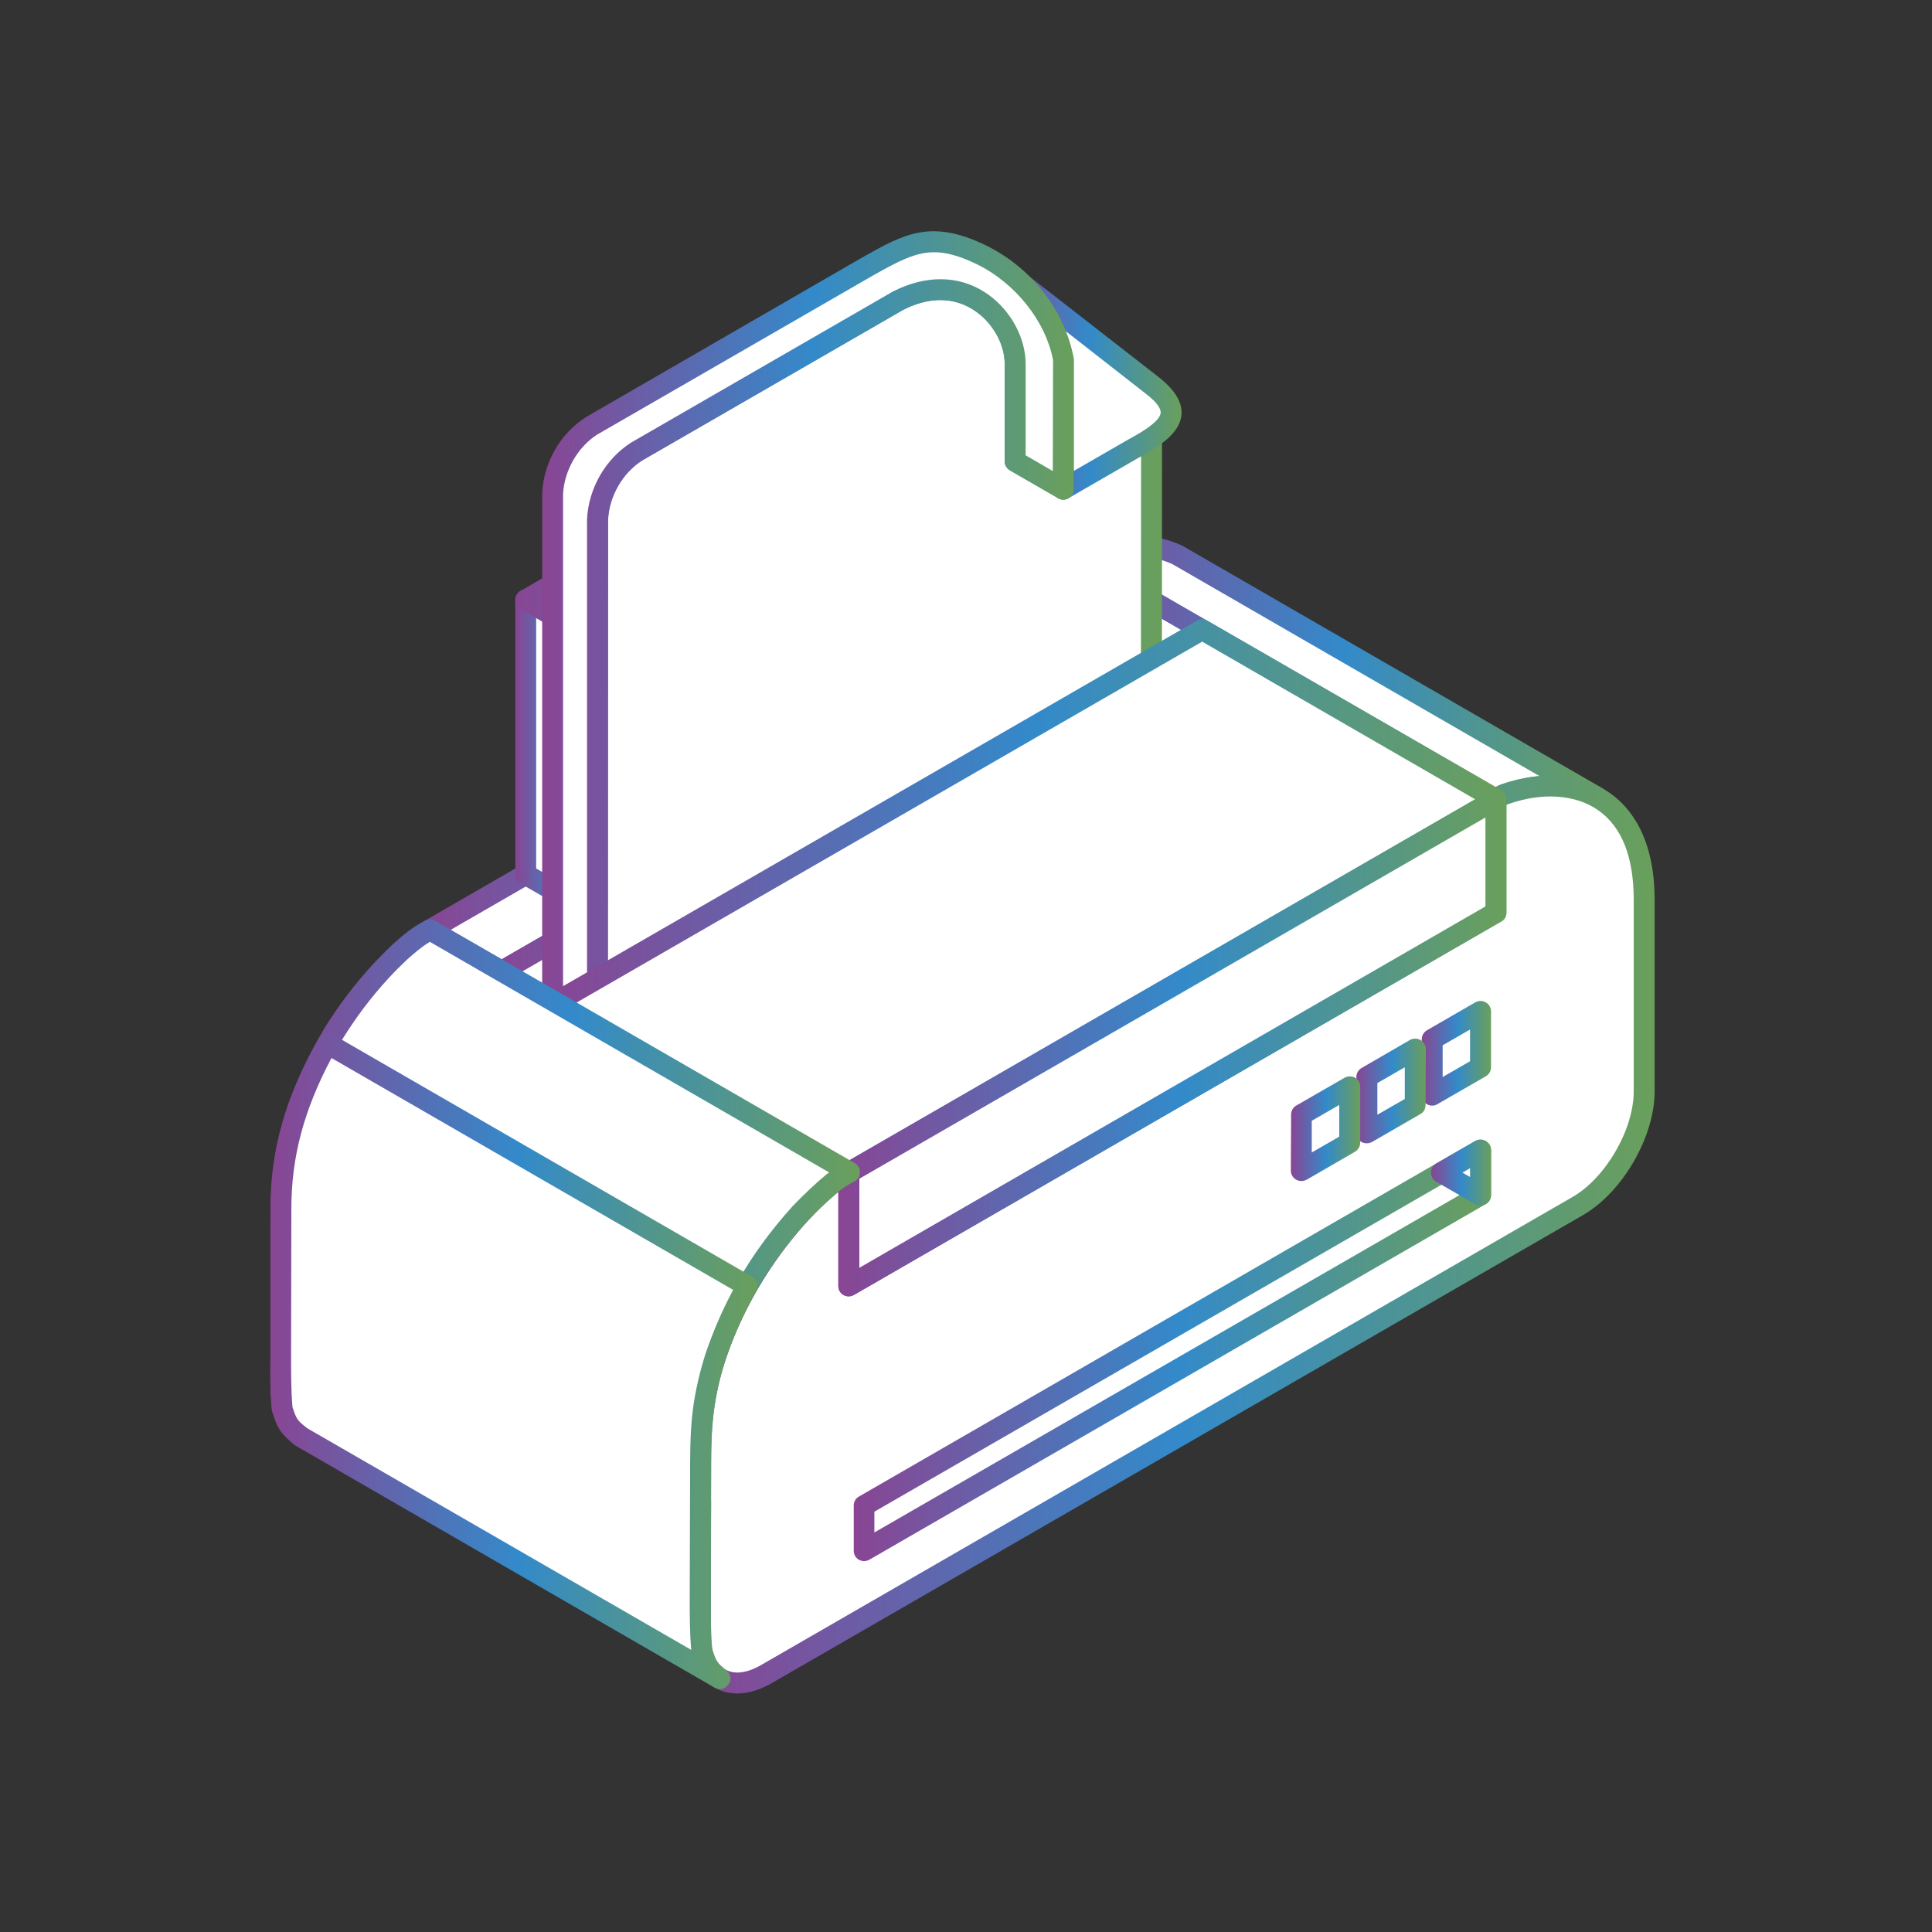 <?xml version="1.0" encoding="iso-8859-1"?>
<!-- Generator: Adobe Illustrator 26.0.3, SVG Export Plug-In . SVG Version: 6.00 Build 0)  -->
<svg version="1.1" xmlns="http://www.w3.org/2000/svg" xmlns:xlink="http://www.w3.org/1999/xlink" x="0px" y="0px"
	 viewBox="0 0 80 80" style="enable-background:new 0 0 80 80;" xml:space="preserve">
<rect x="0" y="0" width="80" height="80" fill="#333333" stroke="none"/>
<g id="tech__10">
	<g>
		<polygon style="fill-rule:evenodd;clip-rule:evenodd;fill:#FFFFFF;" points="47.568,24.759 44.597,23.042 17.789,38.506 
			20.772,40.224 		"/>
		<linearGradient id="SVGID_1_" gradientUnits="userSpaceOnUse" x1="17.361" y1="31.633" x2="48.007" y2="31.633">
			<stop  offset="0" style="stop-color:#894593"/>
			<stop  offset="0.51" style="stop-color:#338ACA"/>
			<stop  offset="0.999" style="stop-color:#6A9F5B"/>
			<stop  offset="1" style="stop-color:#5F9F55"/>
		</linearGradient>
		<path style="fill-rule:evenodd;clip-rule:evenodd;fill:url(#SVGID_1_);" d="M18.656,38.506l2.117,1.217l25.94-14.964l-2.115-1.216
			L18.656,38.506L18.656,38.506z M20.772,40.655c-0.075,0-0.145-0.019-0.218-0.055l-2.971-1.719
			c-0.137-0.081-0.222-0.221-0.222-0.375c0-0.155,0.086-0.299,0.222-0.376l26.792-15.465c0.137-0.073,0.306-0.073,0.439,0
			l2.976,1.722c0.132,0.078,0.217,0.221,0.217,0.372c0,0.155-0.086,0.299-0.217,0.375L20.981,40.6
			C20.919,40.636,20.846,40.655,20.772,40.655z"/>
		<polygon style="fill-rule:evenodd;clip-rule:evenodd;fill:#FFFFFF;" points="21.763,24.84 24.748,26.559 24.748,37.924 
			21.763,36.213 		"/>
		
			<linearGradient id="SVGID_00000179642388399551268940000001938970110403123852_" gradientUnits="userSpaceOnUse" x1="21.336" y1="31.382" x2="25.177" y2="31.382">
			<stop  offset="0" style="stop-color:#894593"/>
			<stop  offset="0.51" style="stop-color:#338ACA"/>
			<stop  offset="0.999" style="stop-color:#6A9F5B"/>
			<stop  offset="1" style="stop-color:#5F9F55"/>
		</linearGradient>
		<path style="fill-rule:evenodd;clip-rule:evenodd;fill:url(#SVGID_00000179642388399551268940000001938970110403123852_);" d="
			M22.201,35.962l2.105,1.213v-10.37l-2.105-1.216V35.962L22.201,35.962z M24.748,38.358c-0.088,0-0.162-0.023-0.22-0.058
			l-2.971-1.711c-0.136-0.079-0.22-0.221-0.22-0.376V24.84c0-0.155,0.085-0.299,0.22-0.375c0.133-0.078,0.292-0.078,0.427,0
			l2.971,1.718c0.133,0.078,0.221,0.217,0.221,0.376v11.365c0,0.154-0.089,0.298-0.221,0.377
			C24.896,38.336,24.823,38.358,24.748,38.358z"/>
		<polygon style="fill-rule:evenodd;clip-rule:evenodd;fill:#FFFFFF;" points="44.719,15.035 41.747,13.321 21.763,24.84 
			24.748,26.559 		"/>
		
			<linearGradient id="SVGID_00000013891384077729713110000015322882779227757738_" gradientUnits="userSpaceOnUse" x1="21.336" y1="19.938" x2="45.145" y2="19.938">
			<stop  offset="0" style="stop-color:#894593"/>
			<stop  offset="0.51" style="stop-color:#338ACA"/>
			<stop  offset="0.999" style="stop-color:#6A9F5B"/>
			<stop  offset="1" style="stop-color:#5F9F55"/>
		</linearGradient>
		<path style="fill-rule:evenodd;clip-rule:evenodd;fill:url(#SVGID_00000013891384077729713110000015322882779227757738_);" d="
			M22.63,24.84l2.119,1.217l19.1-11.022l-2.101-1.217L22.63,24.84L22.63,24.84z M24.748,26.989c-0.088,0-0.162-0.018-0.22-0.055
			l-2.971-1.718c-0.136-0.082-0.22-0.221-0.22-0.376s0.085-0.299,0.22-0.375l19.969-11.52c0.137-0.078,0.295-0.078,0.427,0
			l2.986,1.715c0.133,0.077,0.206,0.22,0.206,0.375s-0.073,0.298-0.206,0.376L24.956,26.934
			C24.896,26.971,24.823,26.989,24.748,26.989z"/>
		<polygon style="fill-rule:evenodd;clip-rule:evenodd;fill:#FFFFFF;" points="24.735,40.452 44.719,28.933 44.719,15.035 
			24.748,26.559 		"/>
		
			<linearGradient id="SVGID_00000097465682861982860910000016999598678610326448_" gradientUnits="userSpaceOnUse" x1="24.307" y1="27.746" x2="45.145" y2="27.746">
			<stop  offset="0" style="stop-color:#894593"/>
			<stop  offset="0.51" style="stop-color:#338ACA"/>
			<stop  offset="0.999" style="stop-color:#6A9F5B"/>
			<stop  offset="1" style="stop-color:#5F9F55"/>
		</linearGradient>
		<path style="fill-rule:evenodd;clip-rule:evenodd;fill:url(#SVGID_00000097465682861982860910000016999598678610326448_);" d="
			M25.177,26.809v12.895l19.098-11.022V15.787L25.177,26.809L25.177,26.809z M24.735,40.888c-0.074,0-0.149-0.02-0.207-0.059
			c-0.137-0.079-0.221-0.222-0.221-0.376V26.559c0-0.155,0.085-0.299,0.221-0.376L44.496,14.66c0.137-0.074,0.307-0.074,0.443,0
			c0.133,0.077,0.206,0.22,0.206,0.375v13.898c0,0.154-0.073,0.299-0.217,0.375L24.956,40.829
			C24.896,40.869,24.823,40.888,24.735,40.888z"/>
		<polygon style="fill-rule:evenodd;clip-rule:evenodd;fill:#FFFFFF;" points="35.779,52.875 18.402,42.845 43.936,28.122 
			61.314,38.152 		"/>
		
			<linearGradient id="SVGID_00000037690867359496192780000008608984369353041845_" gradientUnits="userSpaceOnUse" x1="17.97" y1="40.498" x2="61.741" y2="40.498">
			<stop  offset="0" style="stop-color:#894593"/>
			<stop  offset="0.51" style="stop-color:#338ACA"/>
			<stop  offset="0.999" style="stop-color:#6A9F5B"/>
			<stop  offset="1" style="stop-color:#5F9F55"/>
		</linearGradient>
		<path style="fill-rule:evenodd;clip-rule:evenodd;fill:url(#SVGID_00000037690867359496192780000008608984369353041845_);" d="
			M19.268,42.845l16.511,9.533l24.665-14.225l-16.507-9.53L19.268,42.845L19.268,42.845z M35.779,53.31
			c-0.073,0-0.148-0.017-0.206-0.058L18.191,43.221C18.058,43.143,17.97,43,17.97,42.845c0-0.154,0.088-0.298,0.221-0.376
			l25.524-14.723c0.134-0.078,0.295-0.078,0.427,0L61.52,37.776c0.138,0.078,0.221,0.221,0.221,0.376
			c0,0.154-0.084,0.299-0.221,0.375L36,53.252C35.937,53.292,35.852,53.31,35.779,53.31z"/>
		<polygon style="fill-rule:evenodd;clip-rule:evenodd;fill:#FFFFFF;" points="61.314,38.152 43.936,28.122 44.571,27.752 
			61.948,37.783 		"/>
		
			<linearGradient id="SVGID_00000036238513706546210930000003356930823186718903_" gradientUnits="userSpaceOnUse" x1="43.495" y1="32.953" x2="62.376" y2="32.953">
			<stop  offset="0" style="stop-color:#894593"/>
			<stop  offset="0.51" style="stop-color:#338ACA"/>
			<stop  offset="0.999" style="stop-color:#6A9F5B"/>
			<stop  offset="1" style="stop-color:#5F9F55"/>
		</linearGradient>
		<path style="fill-rule:evenodd;clip-rule:evenodd;fill:url(#SVGID_00000036238513706546210930000003356930823186718903_);" d="
			M61.314,38.587c-0.085,0-0.158-0.021-0.221-0.059L43.715,28.493c-0.133-0.073-0.22-0.217-0.22-0.371
			c0-0.155,0.088-0.299,0.22-0.376l0.639-0.368c0.133-0.078,0.302-0.078,0.439,0L62.158,37.41c0.147,0.075,0.217,0.218,0.217,0.372
			c0,0.155-0.07,0.299-0.217,0.376l-0.639,0.368C61.462,38.565,61.387,38.587,61.314,38.587z"/>
		<polygon style="fill-rule:evenodd;clip-rule:evenodd;fill:#FFFFFF;" points="61.948,37.783 44.571,27.752 44.571,23.074 
			61.948,33.109 		"/>
		
			<linearGradient id="SVGID_00000065761452484416135880000004444768424204456615_" gradientUnits="userSpaceOnUse" x1="44.132" y1="30.43" x2="62.376" y2="30.43">
			<stop  offset="0" style="stop-color:#894593"/>
			<stop  offset="0.51" style="stop-color:#338ACA"/>
			<stop  offset="0.999" style="stop-color:#6A9F5B"/>
			<stop  offset="1" style="stop-color:#5F9F55"/>
		</linearGradient>
		<path style="fill-rule:evenodd;clip-rule:evenodd;fill:url(#SVGID_00000065761452484416135880000004444768424204456615_);" d="
			M44.998,27.502l16.511,9.532v-3.677l-16.511-9.53V27.502L44.998,27.502z M61.948,38.219c-0.07,0-0.144-0.023-0.217-0.059
			L44.354,28.129c-0.138-0.078-0.221-0.221-0.221-0.376l0.01-4.678c0-0.154,0.073-0.298,0.211-0.375
			c0.133-0.078,0.302-0.078,0.439,0l17.377,10.035c0.136,0.076,0.206,0.22,0.206,0.375v4.674c0,0.155-0.07,0.299-0.217,0.376
			C62.096,38.196,62.022,38.219,61.948,38.219z"/>
		<path style="fill-rule:evenodd;clip-rule:evenodd;fill:#FFFFFF;" d="M61.948,33.109L44.571,23.074
			c0.98-0.814,3.092-0.608,4.195-0.092l17.377,10.034c-1.371-0.641-2.406-0.567-3.826-0.132
			C62.169,32.94,62.074,33.006,61.948,33.109z"/>
		
			<linearGradient id="SVGID_00000112618309873359370660000003831198536947685513_" gradientUnits="userSpaceOnUse" x1="44.141" y1="27.819" x2="66.574" y2="27.819">
			<stop  offset="0" style="stop-color:#894593"/>
			<stop  offset="0.51" style="stop-color:#338ACA"/>
			<stop  offset="0.999" style="stop-color:#6A9F5B"/>
			<stop  offset="1" style="stop-color:#5F9F55"/>
		</linearGradient>
		<path style="fill-rule:evenodd;clip-rule:evenodd;fill:url(#SVGID_00000112618309873359370660000003831198536947685513_);" d="
			M45.478,23.097l16.448,9.496c0.073-0.041,0.148-0.077,0.244-0.114c0.549-0.173,1.065-0.295,1.577-0.343l-15.201-8.777
			C47.726,22.979,46.381,22.836,45.478,23.097L45.478,23.097z M61.948,33.54c-0.07,0-0.144-0.018-0.217-0.059L44.354,23.451
			c-0.126-0.073-0.196-0.199-0.211-0.339c-0.01-0.141,0.038-0.28,0.148-0.372c1.161-0.963,3.488-0.697,4.66-0.148l17.404,10.049
			c0.206,0.117,0.279,0.372,0.169,0.575c-0.111,0.206-0.354,0.291-0.564,0.195c-1.293-0.607-2.223-0.509-3.51-0.113
			c-0.073,0.03-0.121,0.062-0.217,0.144C62.147,33.507,62.048,33.54,61.948,33.54z"/>
		<polygon style="fill-rule:evenodd;clip-rule:evenodd;fill:#FFFFFF;" points="35.141,53.243 17.763,43.214 18.402,42.845 
			35.779,52.875 		"/>
		
			<linearGradient id="SVGID_00000106140339754394096050000015073059322617213361_" gradientUnits="userSpaceOnUse" x1="17.337" y1="48.045" x2="36.217" y2="48.045">
			<stop  offset="0" style="stop-color:#894593"/>
			<stop  offset="0.51" style="stop-color:#338ACA"/>
			<stop  offset="0.999" style="stop-color:#6A9F5B"/>
			<stop  offset="1" style="stop-color:#5F9F55"/>
		</linearGradient>
		<path style="fill-rule:evenodd;clip-rule:evenodd;fill:url(#SVGID_00000106140339754394096050000015073059322617213361_);" d="
			M35.141,53.679c-0.074,0-0.145-0.019-0.218-0.059L17.557,43.585c-0.147-0.073-0.22-0.217-0.22-0.371
			c0-0.155,0.073-0.299,0.22-0.377l0.634-0.369c0.137-0.077,0.295-0.077,0.432,0L36,52.503c0.133,0.078,0.217,0.221,0.217,0.372
			c0,0.158-0.085,0.303-0.217,0.377l-0.639,0.368C35.288,53.66,35.215,53.679,35.141,53.679z"/>
		<path style="fill-rule:evenodd;clip-rule:evenodd;fill:#FFFFFF;" d="M35.779,52.875l25.535-14.723l0.635-0.369v-4.674
			c0.126-0.103,0.247-0.181,0.368-0.224c2.506-0.885,5.758-0.221,5.758,4.378c0,1.347,0,5.534,0,7.93
			c0,1.743-1.235,3.882-2.739,4.747L31.741,69.317c-1.504,0.869-2.738,0.158-2.738-1.585c0-2.375,0-6.569,0-7.93
			c0-4.187,2.776-8.788,5.799-11.077c0.095-0.069,0.501-0.254,0.339-0.166v4.685L35.779,52.875z"/>
		
			<linearGradient id="SVGID_00000058589818104511925400000008885866762221330312_" gradientUnits="userSpaceOnUse" x1="28.576" y1="51.12" x2="68.516" y2="51.12">
			<stop  offset="0" style="stop-color:#894593"/>
			<stop  offset="0.51" style="stop-color:#338ACA"/>
			<stop  offset="0.999" style="stop-color:#6A9F5B"/>
			<stop  offset="1" style="stop-color:#5F9F55"/>
		</linearGradient>
		<path style="fill-rule:evenodd;clip-rule:evenodd;fill:url(#SVGID_00000058589818104511925400000008885866762221330312_);" d="
			M35.779,52.875h0.011H35.779L35.779,52.875z M34.714,49.352c-2.617,2.155-5.268,6.42-5.268,10.45l-0.015,7.93
			c0,0.681,0.221,1.179,0.598,1.396c0.383,0.221,0.906,0.154,1.496-0.188l33.591-19.376c1.371-0.788,2.533-2.791,2.533-4.372v-7.93
			c0-1.773-0.487-3.018-1.467-3.708c-0.929-0.659-2.323-0.756-3.716-0.261c-0.026,0.01-0.051,0.017-0.089,0.037v4.453
			c0,0.155-0.07,0.299-0.217,0.376L36,53.252l0,0l-0.639,0.368c-0.133,0.078-0.306,0.078-0.439,0
			c-0.136-0.077-0.209-0.217-0.209-0.376V49.352L34.714,49.352z M30.532,70.124c-0.342,0-0.659-0.081-0.944-0.243
			c-0.659-0.385-1.013-1.147-1.013-2.149v-7.93c0-4.537,2.997-9.182,5.968-11.424c0.159-0.114,0.539-0.368,0.818-0.236
			c0.148,0.07,0.244,0.213,0.258,0.376c0,0.059-0.014,0.114-0.036,0.17v3.808l25.925-14.963v-4.424c0-0.128,0.059-0.247,0.159-0.331
			c0.157-0.137,0.331-0.236,0.501-0.302c1.662-0.587,3.35-0.447,4.512,0.375c0.833,0.591,1.835,1.836,1.835,4.412v7.93
			c0,1.883-1.334,4.184-2.971,5.124L31.964,69.691C31.462,69.979,30.971,70.124,30.532,70.124z"/>
		<polygon style="fill-rule:evenodd;clip-rule:evenodd;fill:#FFFFFF;" points="35.779,64.206 61.302,49.483 61.302,47.623 
			35.779,62.346 		"/>
		
			<linearGradient id="SVGID_00000057856356583717845710000003193999021365447088_" gradientUnits="userSpaceOnUse" x1="35.351" y1="55.915" x2="61.741" y2="55.915">
			<stop  offset="0" style="stop-color:#894593"/>
			<stop  offset="0.51" style="stop-color:#338ACA"/>
			<stop  offset="0.999" style="stop-color:#6A9F5B"/>
			<stop  offset="1" style="stop-color:#5F9F55"/>
		</linearGradient>
		<path style="fill-rule:evenodd;clip-rule:evenodd;fill:url(#SVGID_00000057856356583717845710000003193999021365447088_);" d="
			M36.206,62.596v0.86l24.666-14.222v-0.86L36.206,62.596L36.206,62.596z M35.779,64.642c-0.073,0-0.148-0.021-0.221-0.059
			c-0.133-0.078-0.206-0.221-0.206-0.376v-1.861c0-0.155,0.073-0.299,0.206-0.372l25.525-14.727c0.132-0.078,0.305-0.078,0.438,0
			c0.138,0.078,0.221,0.221,0.221,0.376v1.861c0,0.156-0.084,0.299-0.221,0.377L36,64.583C35.926,64.62,35.852,64.642,35.779,64.642
			z"/>
		<polygon style="fill-rule:evenodd;clip-rule:evenodd;fill:#FFFFFF;" points="59.308,43.036 61.302,41.878 61.302,44.194 
			59.297,45.348 		"/>
		
			<linearGradient id="SVGID_00000118384024239946200390000001683164201804789122_" gradientUnits="userSpaceOnUse" x1="58.871" y1="43.615" x2="61.741" y2="43.615">
			<stop  offset="0" style="stop-color:#894593"/>
			<stop  offset="0.51" style="stop-color:#338ACA"/>
			<stop  offset="0.999" style="stop-color:#6A9F5B"/>
			<stop  offset="1" style="stop-color:#5F9F55"/>
		</linearGradient>
		<path style="fill-rule:evenodd;clip-rule:evenodd;fill:url(#SVGID_00000118384024239946200390000001683164201804789122_);" d="
			M59.737,43.283v1.316l1.135-0.656v-1.312L59.737,43.283L59.737,43.283z M59.297,45.782c-0.072,0-0.147-0.018-0.209-0.059
			c-0.133-0.077-0.217-0.22-0.217-0.375v-2.312c0-0.155,0.085-0.298,0.217-0.375l2.004-1.158c0.137-0.075,0.295-0.075,0.427,0.003
			c0.138,0.073,0.221,0.217,0.221,0.372v2.316c0,0.155-0.084,0.299-0.221,0.376l-2.004,1.154
			C59.457,45.764,59.383,45.782,59.297,45.782z"/>
		<polygon style="fill-rule:evenodd;clip-rule:evenodd;fill:#FFFFFF;" points="56.592,44.595 58.597,43.441 58.597,45.753 
			56.592,46.911 		"/>
		
			<linearGradient id="SVGID_00000054955566606370529260000018190193946133055891_" gradientUnits="userSpaceOnUse" x1="56.164" y1="45.175" x2="59.04" y2="45.175">
			<stop  offset="0" style="stop-color:#894593"/>
			<stop  offset="0.51" style="stop-color:#338ACA"/>
			<stop  offset="0.999" style="stop-color:#6A9F5B"/>
			<stop  offset="1" style="stop-color:#5F9F55"/>
		</linearGradient>
		<path style="fill-rule:evenodd;clip-rule:evenodd;fill:url(#SVGID_00000054955566606370529260000018190193946133055891_);" d="
			M57.034,44.846v1.313l1.135-0.653v-1.312L57.034,44.846L57.034,44.846z M56.592,47.342c-0.074,0-0.144-0.018-0.216-0.055
			c-0.138-0.078-0.211-0.222-0.211-0.376v-2.316c0-0.154,0.085-0.298,0.221-0.375l1.993-1.155c0.134-0.076,0.306-0.076,0.44,0
			c0.137,0.079,0.221,0.221,0.221,0.377l-0.011,2.311c0,0.159-0.073,0.299-0.21,0.376l-2.006,1.158
			C56.739,47.324,56.666,47.342,56.592,47.342z"/>
		<polygon style="fill-rule:evenodd;clip-rule:evenodd;fill:#FFFFFF;" points="53.889,46.159 55.895,45.001 55.895,47.317 
			53.889,48.47 		"/>
		
			<linearGradient id="SVGID_00000013873209931093006170000005716150096609539712_" gradientUnits="userSpaceOnUse" x1="53.451" y1="46.737" x2="56.323" y2="46.737">
			<stop  offset="0" style="stop-color:#894593"/>
			<stop  offset="0.51" style="stop-color:#338ACA"/>
			<stop  offset="0.999" style="stop-color:#6A9F5B"/>
			<stop  offset="1" style="stop-color:#5F9F55"/>
		</linearGradient>
		<path style="fill-rule:evenodd;clip-rule:evenodd;fill:url(#SVGID_00000013873209931093006170000005716150096609539712_);" d="
			M54.317,46.409v1.313l1.139-0.657v-1.312L54.317,46.409L54.317,46.409z M53.889,48.905c-0.072,0-0.148-0.019-0.221-0.059
			c-0.133-0.076-0.217-0.22-0.217-0.375l0.011-2.311c0-0.155,0.073-0.299,0.206-0.377l2.01-1.157
			c0.133-0.073,0.292-0.079,0.439,0.003c0.121,0.078,0.207,0.217,0.207,0.372v2.316c0,0.154-0.086,0.298-0.218,0.375l-1.994,1.154
			C54.037,48.886,53.964,48.905,53.889,48.905z"/>
		<polygon style="fill-rule:evenodd;clip-rule:evenodd;fill:#FFFFFF;" points="20.772,44.908 47.568,29.449 47.578,24.759 
			20.772,40.224 		"/>
		
			<linearGradient id="SVGID_00000102502532505567387540000002095984538904778422_" gradientUnits="userSpaceOnUse" x1="20.334" y1="34.836" x2="48.007" y2="34.836">
			<stop  offset="0" style="stop-color:#894593"/>
			<stop  offset="0.51" style="stop-color:#338ACA"/>
			<stop  offset="0.999" style="stop-color:#6A9F5B"/>
			<stop  offset="1" style="stop-color:#5F9F55"/>
		</linearGradient>
		<path style="fill-rule:evenodd;clip-rule:evenodd;fill:url(#SVGID_00000102502532505567387540000002095984538904778422_);" d="
			M21.203,40.471v3.69L47.14,29.198v-3.687L21.203,40.471L21.203,40.471z M20.772,45.344c-0.086,0-0.159-0.023-0.218-0.059
			c-0.137-0.076-0.22-0.22-0.22-0.377v-4.684c0-0.159,0.084-0.299,0.22-0.376l26.808-15.46c0.133-0.077,0.291-0.082,0.427,0
			c0.132,0.078,0.217,0.221,0.217,0.372v4.689c0,0.155-0.086,0.295-0.217,0.375l-26.808,15.46
			C20.919,45.321,20.846,45.344,20.772,45.344z"/>
		<path style="fill-rule:evenodd;clip-rule:evenodd;fill:#FFFFFF;" d="M25.198,53.653l0.011,0.007l20.891-12.043
			c0.855-0.498,1.577-1.722,1.577-2.729V16.112l-4.733-3.643c0.539,0.711,0.929,1.54,1.087,2.443v5.341l-1.993-1.149v-3.978
			c0.036-1.817-2.017-4.113-4.83-2.687l-10.834,6.255c-0.955,0.605-1.577,1.689-1.626,2.813L24.735,52.61
			C24.782,53.111,24.808,53.325,25.198,53.653z"/>
		
			<linearGradient id="SVGID_00000145031637449821770490000010968072316498302139_" gradientUnits="userSpaceOnUse" x1="24.307" y1="32.827" x2="48.118" y2="32.827">
			<stop  offset="0" style="stop-color:#894593"/>
			<stop  offset="0.51" style="stop-color:#338ACA"/>
			<stop  offset="0.999" style="stop-color:#6A9F5B"/>
			<stop  offset="1" style="stop-color:#5F9F55"/>
		</linearGradient>
		<path style="fill-rule:evenodd;clip-rule:evenodd;fill:url(#SVGID_00000145031637449821770490000010968072316498302139_);" d="
			M38.934,12.424c-0.442,0-0.955,0.111-1.529,0.402l-10.824,6.245c-0.807,0.516-1.371,1.482-1.404,2.451L25.163,52.61
			c0.036,0.268,0.036,0.395,0.121,0.509L45.88,41.241c0.733-0.423,1.356-1.5,1.356-2.352l0.015-22.56l-2.997-2.308
			c0.085,0.269,0.159,0.542,0.206,0.815v5.418c0,0.156-0.085,0.3-0.217,0.376c-0.136,0.079-0.295,0.079-0.427,0l-1.994-1.15
			c-0.137-0.078-0.221-0.221-0.221-0.375v-3.978c0.025-0.866-0.512-1.81-1.309-2.307C39.963,12.613,39.509,12.424,38.934,12.424
			L38.934,12.424z M25.21,54.092c-0.07,0-0.158-0.019-0.217-0.063c-0.025-0.007-0.048-0.025-0.062-0.041
			c-0.55-0.449-0.575-0.821-0.623-1.338V21.508c0.062-1.283,0.759-2.496,1.821-3.179l10.86-6.266
			c1.347-0.678,2.68-0.667,3.767,0.022c1.052,0.663,1.737,1.887,1.715,3.052v3.716l1.124,0.652l0.011-4.594
			c-0.148-0.711-0.49-1.497-1.003-2.182c-0.133-0.173-0.11-0.417,0.037-0.567c0.159-0.154,0.406-0.17,0.575-0.037l4.733,3.642
			c0.095,0.085,0.17,0.21,0.17,0.344l-0.012,22.777c0,1.162-0.781,2.523-1.798,3.105L25.431,54.033
			C25.357,54.073,25.284,54.092,25.21,54.092z"/>
		<path style="fill-rule:evenodd;clip-rule:evenodd;fill:#FFFFFF;" d="M44.032,20.254l2.912-1.68
			c1.43-0.784,2.227-1.474,0.781-2.602l-6.148-4.792l2.454,3.734V20.254z"/>
		
			<linearGradient id="SVGID_00000093888182896275992140000004953248299258055077_" gradientUnits="userSpaceOnUse" x1="41.142" y1="15.717" x2="48.927" y2="15.717">
			<stop  offset="0" style="stop-color:#894593"/>
			<stop  offset="0.51" style="stop-color:#338ACA"/>
			<stop  offset="0.999" style="stop-color:#6A9F5B"/>
			<stop  offset="1" style="stop-color:#5F9F55"/>
		</linearGradient>
		<path style="fill-rule:evenodd;clip-rule:evenodd;fill:url(#SVGID_00000093888182896275992140000004953248299258055077_);" d="
			M43.388,13.132l1.013,1.544c0.037,0.07,0.059,0.156,0.059,0.236v4.59l2.264-1.305c0.369-0.2,1.309-0.712,1.335-1.099
			c0.021-0.196-0.196-0.475-0.602-0.786L43.388,13.132L43.388,13.132z M44.032,20.689c-0.073,0-0.148-0.019-0.217-0.059
			c-0.137-0.076-0.221-0.22-0.221-0.376l0.011-5.209l-2.385-3.63c-0.121-0.178-0.1-0.413,0.063-0.557
			c0.157-0.144,0.39-0.151,0.559-0.021l6.153,4.791c0.659,0.524,0.966,1.025,0.928,1.541c-0.062,0.788-0.954,1.334-1.773,1.784
			l-2.908,1.677C44.18,20.671,44.107,20.689,44.032,20.689z"/>
		<path style="fill-rule:evenodd;clip-rule:evenodd;fill:#FFFFFF;" d="M25.21,53.66l-1.858-1.073
			c-0.402-0.331-0.427-0.542-0.475-1.051l0.01-31.102c0.052-1.12,0.675-2.212,1.626-2.812L35.96,11.01
			c1.702-0.952,2.642-1.434,4.636-0.475c1.626,0.773,3.082,2.392,3.436,4.378v5.341l-1.993-1.149v-3.978
			c0.036-1.817-2.017-4.113-4.83-2.687l-10.834,6.255c-0.955,0.605-1.577,1.689-1.626,2.813L24.735,52.61
			C24.782,53.119,24.808,53.325,25.21,53.66z"/>
		
			<linearGradient id="SVGID_00000110463480920704868710000002422566267171899070_" gradientUnits="userSpaceOnUse" x1="22.449" y1="31.834" x2="44.46" y2="31.834">
			<stop  offset="0" style="stop-color:#894593"/>
			<stop  offset="0.51" style="stop-color:#338ACA"/>
			<stop  offset="0.999" style="stop-color:#6A9F5B"/>
			<stop  offset="1" style="stop-color:#5F9F55"/>
		</linearGradient>
		<path style="fill-rule:evenodd;clip-rule:evenodd;fill:url(#SVGID_00000110463480920704868710000002422566267171899070_);" d="
			M38.687,10.445c-0.781,0-1.467,0.361-2.506,0.944l-11.458,6.609c-0.796,0.513-1.357,1.479-1.408,2.456v31.083
			c0.037,0.431,0.037,0.495,0.306,0.715l0.686,0.388V21.508c0.062-1.287,0.759-2.496,1.821-3.179l10.86-6.266
			c1.347-0.678,2.68-0.667,3.767,0.022c1.052,0.663,1.737,1.887,1.715,3.052v3.716l1.124,0.652l0.011-4.594
			c-0.306-1.611-1.566-3.206-3.192-3.987C39.716,10.592,39.178,10.445,38.687,10.445L38.687,10.445z M25.21,54.092
			c-0.07,0-0.144-0.019-0.217-0.059l-1.862-1.073c-0.571-0.472-0.634-0.814-0.681-1.382V20.435c0.058-1.29,0.755-2.499,1.835-3.177
			l11.468-6.625c1.677-0.94,2.788-1.567,5.029-0.494c1.906,0.914,3.313,2.713,3.679,4.696v5.418c0,0.156-0.085,0.3-0.217,0.376
			c-0.136,0.079-0.295,0.079-0.427,0l-1.994-1.15c-0.137-0.078-0.221-0.221-0.221-0.375v-3.978c0.025-0.866-0.512-1.81-1.309-2.307
			c-0.574-0.368-1.553-0.667-2.886,0.007l-10.824,6.245c-0.807,0.516-1.356,1.482-1.404,2.455L25.163,52.61
			c0.047,0.432,0.047,0.491,0.32,0.715c0.18,0.144,0.217,0.394,0.085,0.583C25.483,54.029,25.347,54.092,25.21,54.092z"/>
		<polygon style="fill-rule:evenodd;clip-rule:evenodd;fill:#FFFFFF;" points="61.948,33.098 49.78,26.072 22.973,41.533 
			35.141,48.558 		"/>
		
			<linearGradient id="SVGID_00000054954945076972453940000013383839201320425397_" gradientUnits="userSpaceOnUse" x1="22.545" y1="37.316" x2="62.376" y2="37.316">
			<stop  offset="0" style="stop-color:#894593"/>
			<stop  offset="0.51" style="stop-color:#338ACA"/>
			<stop  offset="0.999" style="stop-color:#6A9F5B"/>
			<stop  offset="1" style="stop-color:#5F9F55"/>
		</linearGradient>
		<path style="fill-rule:evenodd;clip-rule:evenodd;fill:url(#SVGID_00000054954945076972453940000013383839201320425397_);" d="
			M23.843,41.533l11.299,6.524l25.941-14.96L49.78,26.569L23.843,41.533L23.843,41.533z M35.141,48.994
			c-0.074,0-0.145-0.022-0.207-0.062l-12.18-7.023c-0.136-0.078-0.209-0.221-0.209-0.375c0-0.156,0.073-0.299,0.209-0.376
			l26.808-15.46c0.133-0.077,0.306-0.077,0.427,0l12.18,7.026c0.136,0.076,0.206,0.22,0.206,0.375c0,0.155-0.07,0.299-0.206,0.376
			l-26.808,15.46C35.288,48.971,35.215,48.994,35.141,48.994z"/>
		<polygon style="fill-rule:evenodd;clip-rule:evenodd;fill:#FFFFFF;" points="35.141,53.243 61.948,37.783 61.948,33.098 
			35.141,48.558 		"/>
		
			<linearGradient id="SVGID_00000131362841504134788030000004199359005283605135_" gradientUnits="userSpaceOnUse" x1="34.714" y1="43.173" x2="62.376" y2="43.173">
			<stop  offset="0" style="stop-color:#894593"/>
			<stop  offset="0.51" style="stop-color:#338ACA"/>
			<stop  offset="0.999" style="stop-color:#6A9F5B"/>
			<stop  offset="1" style="stop-color:#5F9F55"/>
		</linearGradient>
		<path style="fill-rule:evenodd;clip-rule:evenodd;fill:url(#SVGID_00000131362841504134788030000004199359005283605135_);" d="
			M35.584,48.809v3.687l25.925-14.963V33.85L35.584,48.809L35.584,48.809z M35.141,53.679c-0.074,0-0.145-0.019-0.218-0.059
			c-0.136-0.077-0.209-0.217-0.209-0.376v-4.685c0-0.155,0.073-0.299,0.22-0.376l26.797-15.46c0.133-0.073,0.306-0.073,0.439,0
			c0.136,0.076,0.206,0.22,0.206,0.375v4.685c0,0.155-0.07,0.299-0.217,0.376L35.361,53.62
			C35.288,53.66,35.215,53.679,35.141,53.679z"/>
		<path style="fill-rule:evenodd;clip-rule:evenodd;fill:#FFFFFF;" d="M29.003,67.732L11.626,57.701c0-1.991,0-3.982,0-5.969
			c0-2.156-0.048-3.413,0.612-5.533c0.364-1.111,0.792-2.028,1.356-3.045l0.221-0.361c0.598-0.959,1.198-1.749,1.957-2.588
			c0.269-0.285,0.523-0.546,0.819-0.811c0.401-0.365,0.707-0.63,1.208-0.889l17.378,10.031c-0.169,0.073-0.572,0.339-0.66,0.409
			c-0.501,0.416-0.918,0.818-1.368,1.289c-1.699,1.881-2.9,3.912-3.656,6.389c-0.575,2.09-0.491,3.539-0.491,5.658
			C29.003,64.1,29.003,65.917,29.003,67.732z"/>
		
			<linearGradient id="SVGID_00000163062424688706842950000011581326009733247157_" gradientUnits="userSpaceOnUse" x1="11.198" y1="53.117" x2="35.607" y2="53.117">
			<stop  offset="0" style="stop-color:#894593"/>
			<stop  offset="0.51" style="stop-color:#338ACA"/>
			<stop  offset="0.999" style="stop-color:#6A9F5B"/>
			<stop  offset="1" style="stop-color:#5F9F55"/>
		</linearGradient>
		<path style="fill-rule:evenodd;clip-rule:evenodd;fill:url(#SVGID_00000163062424688706842950000011581326009733247157_);" d="
			M12.065,57.45l16.511,9.533v-5.478c-0.015-1.74-0.026-3.111,0.487-4.995c0.773-2.499,1.972-4.582,3.757-6.565
			c0.489-0.505,0.916-0.914,1.418-1.33c0.026-0.018,0.059-0.038,0.097-0.067L17.8,39c-0.353,0.21-0.596,0.43-0.928,0.719
			c-0.269,0.254-0.527,0.508-0.781,0.785c-0.734,0.8-1.323,1.582-1.91,2.522l-0.207,0.351c-0.574,1.013-0.965,1.906-1.333,2.959
			c-0.587,1.906-0.575,3.056-0.575,4.966V57.45L12.065,57.45z M29.003,68.162c-0.073,0-0.148-0.014-0.221-0.055L11.405,58.077
			c-0.137-0.081-0.207-0.225-0.207-0.375v-6.396c0-1.925,0-3.197,0.623-5.235c0.38-1.12,0.797-2.052,1.405-3.13l0.21-0.369
			c0.622-0.992,1.245-1.81,2.017-2.657c0.279-0.295,0.549-0.564,0.832-0.836c0.414-0.362,0.756-0.668,1.32-0.959
			c0.137-0.066,0.28-0.062,0.417,0.011l17.377,10.035c0.133,0.077,0.22,0.236,0.206,0.397c0,0.163-0.106,0.311-0.254,0.373
			c-0.122,0.051-0.491,0.291-0.564,0.354c-0.464,0.387-0.881,0.773-1.334,1.25c-1.699,1.876-2.824,3.852-3.558,6.215
			c-0.475,1.755-0.464,3.073-0.464,4.743l0.015,0.785l-0.015,5.445c0,0.154-0.073,0.302-0.206,0.38
			C29.15,68.144,29.077,68.162,29.003,68.162z"/>
		<polygon style="fill-rule:evenodd;clip-rule:evenodd;fill:#FFFFFF;" points="61.302,47.623 59.688,48.555 61.302,49.483 		"/>
		
			<linearGradient id="SVGID_00000123428646238325128060000011020837511148154543_" gradientUnits="userSpaceOnUse" x1="59.257" y1="48.553" x2="61.741" y2="48.553">
			<stop  offset="0" style="stop-color:#894593"/>
			<stop  offset="0.51" style="stop-color:#338ACA"/>
			<stop  offset="0.999" style="stop-color:#6A9F5B"/>
			<stop  offset="1" style="stop-color:#5F9F55"/>
		</linearGradient>
		<path style="fill-rule:evenodd;clip-rule:evenodd;fill:url(#SVGID_00000123428646238325128060000011020837511148154543_);" d="
			M60.555,48.555l0.317,0.18v-0.361L60.555,48.555L60.555,48.555z M61.302,49.919c-0.073,0-0.147-0.023-0.22-0.059l-1.615-0.928
			c-0.137-0.078-0.21-0.221-0.21-0.376s0.073-0.299,0.21-0.376l1.615-0.932c0.132-0.078,0.305-0.078,0.438,0
			c0.138,0.078,0.221,0.221,0.221,0.376v1.861c0,0.156-0.084,0.299-0.221,0.377C61.446,49.896,61.373,49.919,61.302,49.919z"/>
		<path style="fill-rule:evenodd;clip-rule:evenodd;fill:#FFFFFF;" d="M30.947,53.243l-17.377-10.03
			c-1.236,2.197-1.943,4.305-1.943,6.842c0,1.865,0,3.73,0,5.595c0,0.893-0.026,1.763,0.058,2.654
			c0.196,0.626,0.237,0.745,0.749,1.165L29.81,69.505c-0.512-0.42-0.549-0.539-0.748-1.169c-0.086-0.889-0.059-1.762-0.059-2.654
			c0-1.467,0-2.934,0-4.402c0-1.976,0.011-3.111,0.612-5.049C29.98,55.154,30.386,54.239,30.947,53.243z"/>
		
			<linearGradient id="SVGID_00000059277851690517826550000000134576080682496407_" gradientUnits="userSpaceOnUse" x1="11.191" y1="56.36" x2="31.373" y2="56.36">
			<stop  offset="0" style="stop-color:#894593"/>
			<stop  offset="0.51" style="stop-color:#338ACA"/>
			<stop  offset="0.999" style="stop-color:#6A9F5B"/>
			<stop  offset="1" style="stop-color:#5F9F55"/>
		</linearGradient>
		<path style="fill-rule:evenodd;clip-rule:evenodd;fill:url(#SVGID_00000059277851690517826550000000134576080682496407_);" d="
			M13.726,43.81c-1.146,2.158-1.662,4.1-1.662,6.246l-0.011,6.13c0,0.715,0,1.389,0.058,2.08c0.173,0.512,0.186,0.535,0.602,0.869
			l15.91,9.183c-0.063-0.712-0.063-1.42-0.063-2.105l0.015-4.932c0-1.965,0-3.152,0.622-5.176c0.331-0.976,0.697-1.825,1.161-2.694
			L13.726,43.81L13.726,43.81z M29.81,69.94c-0.073,0-0.148-0.023-0.221-0.059L12.212,59.846c-0.634-0.52-0.722-0.716-0.944-1.393
			c0-0.034-0.011-0.079-0.021-0.107c-0.062-0.733-0.062-1.46-0.049-2.164v-6.127c0-2.43,0.612-4.605,1.995-7.053
			c0.047-0.103,0.144-0.176,0.254-0.206c0.122-0.034,0.233-0.014,0.332,0.041l17.377,10.035c0.206,0.117,0.281,0.379,0.159,0.585
			c-0.539,0.962-0.944,1.862-1.298,2.912c-0.571,1.89-0.571,3.026-0.571,4.91l-0.015,4.94c0,0.712,0,1.385,0.063,2.075
			c0.168,0.513,0.18,0.539,0.586,0.873c0.185,0.144,0.221,0.396,0.085,0.583C30.08,69.873,29.944,69.94,29.81,69.94z"/>
	</g>
</g>
<g id="Layer_1">
</g>
</svg>
